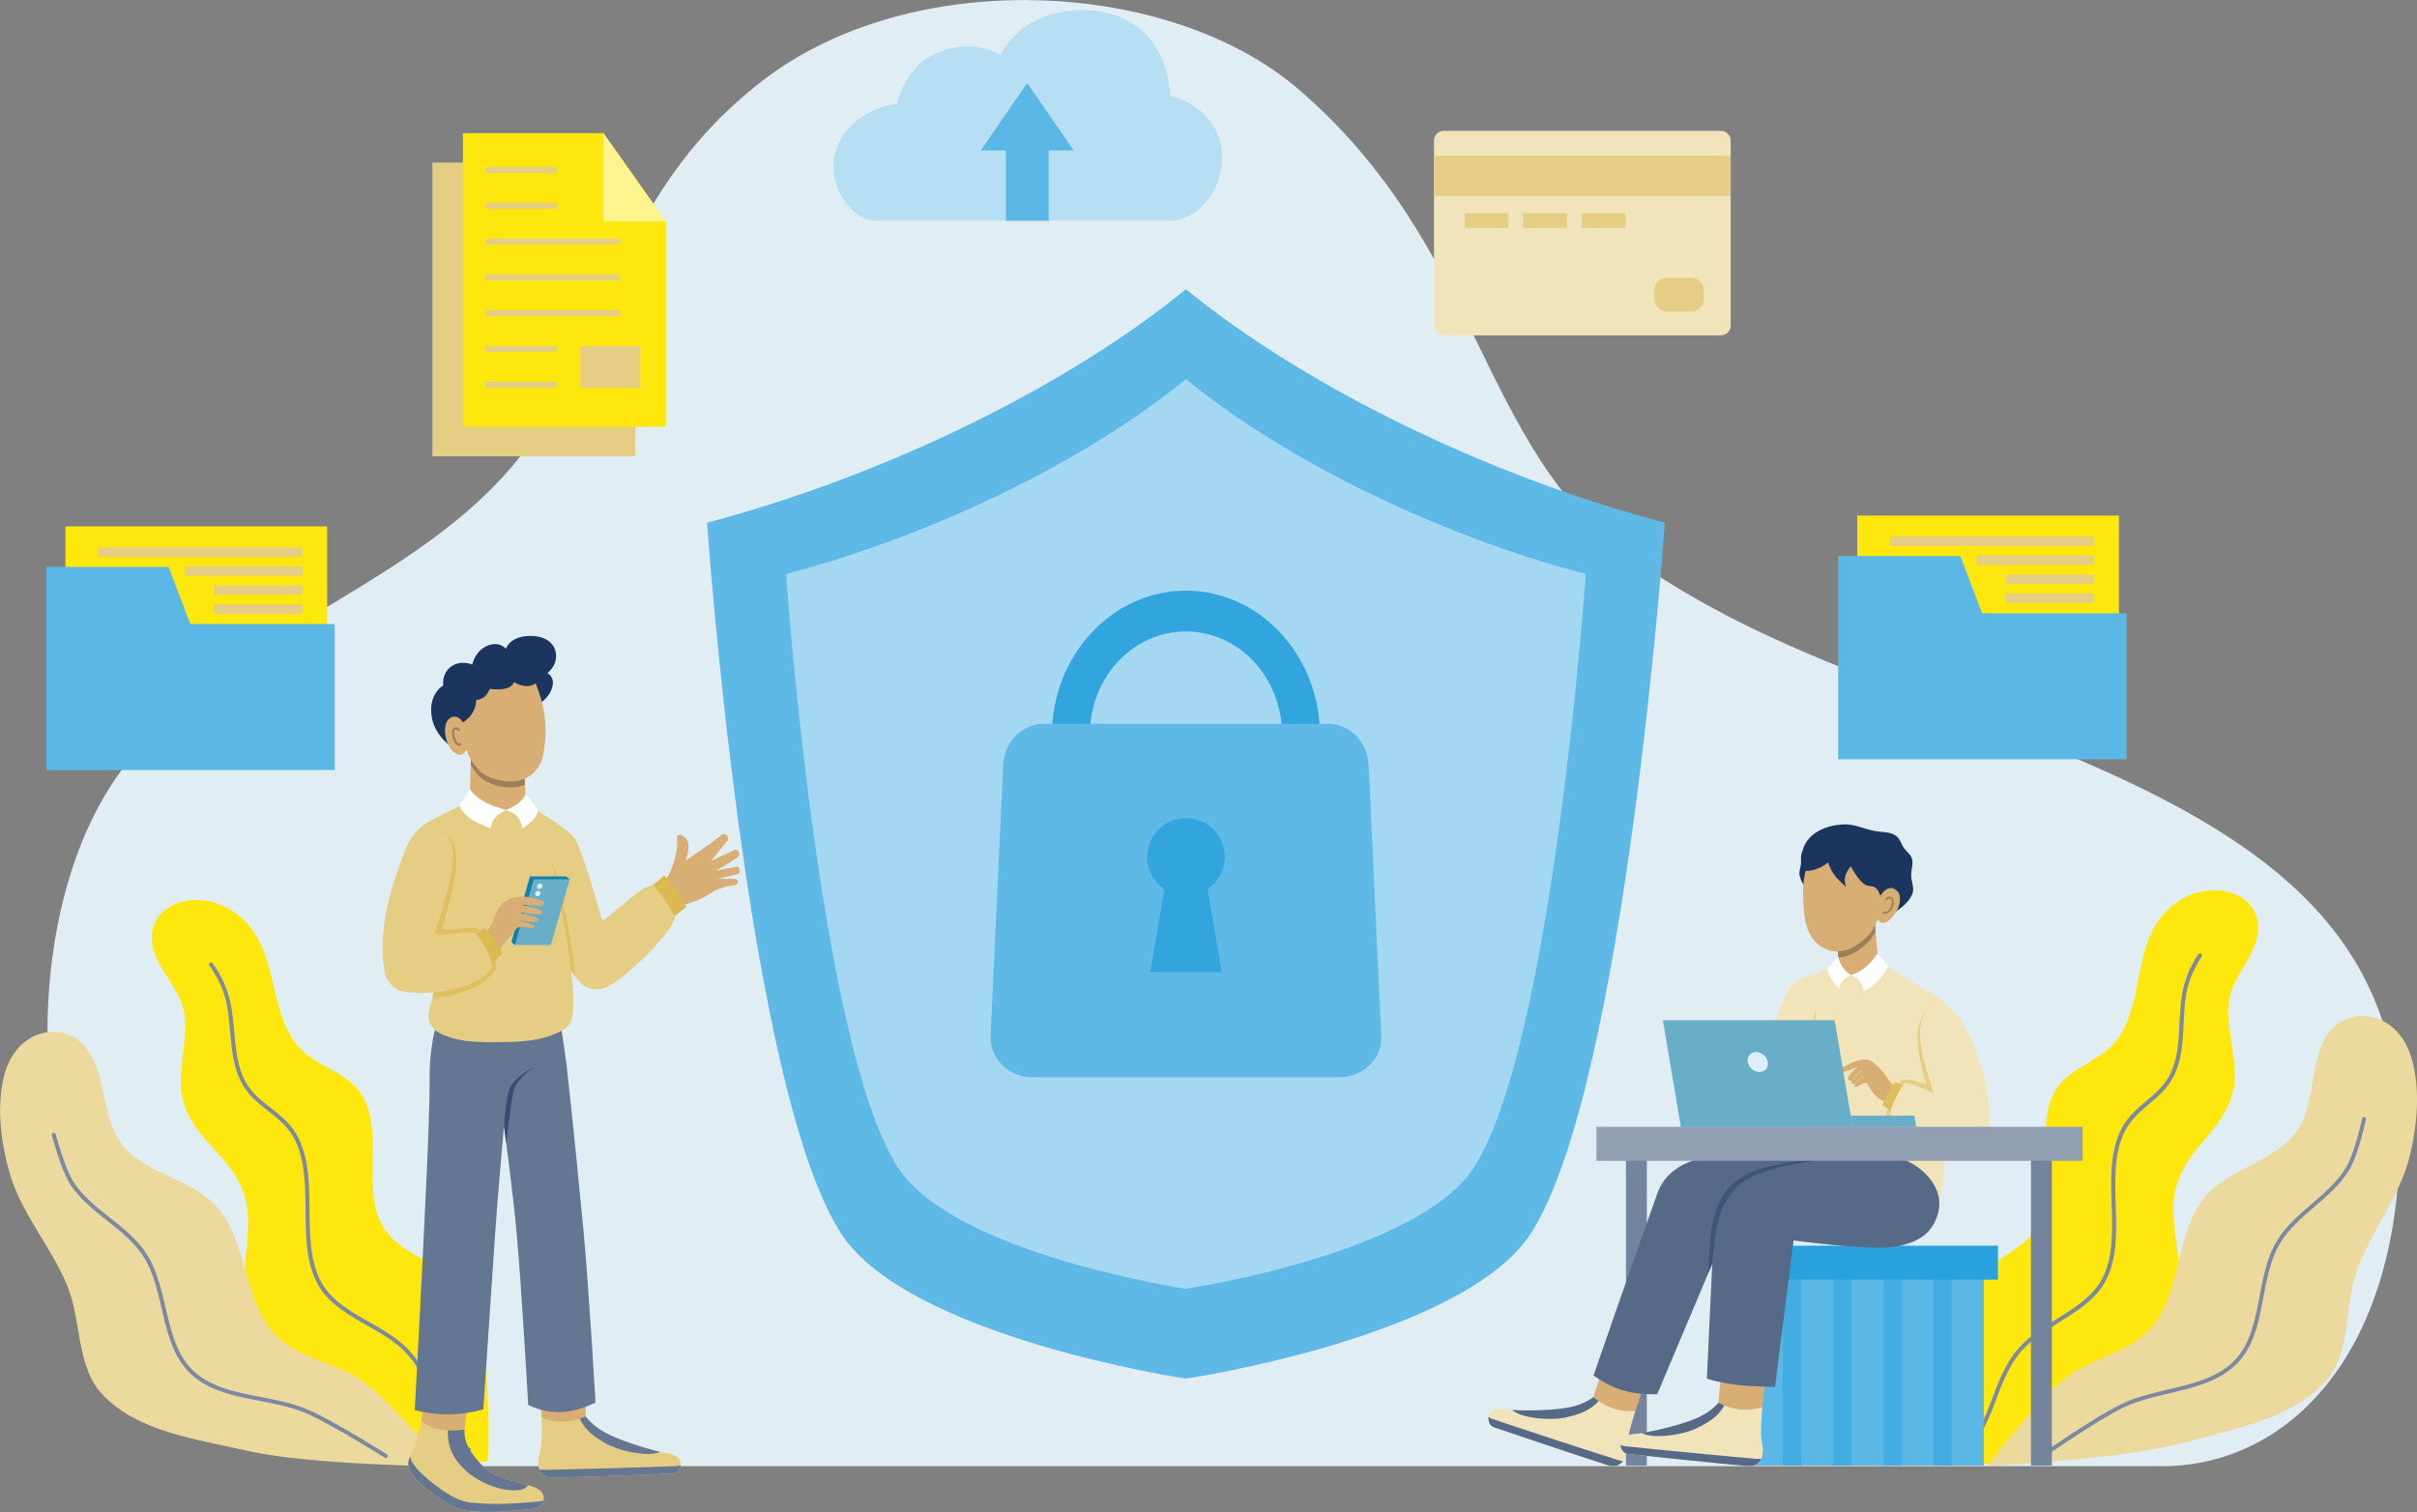 <?xml version="1.0" encoding="UTF-8"?><svg id="Layer_1" xmlns="http://www.w3.org/2000/svg" viewBox="0 0 434.72 271.96"><rect x="0" y="0" width="434.72" height="271.96" fill="#808080" stroke="none"/><defs><style>.cls-1{fill:#69aec9;}.cls-2{fill:#ebd99e;}.cls-3{fill:#fff;}.cls-4{fill:#fff48d;}.cls-5{fill:#f1e4ba;}.cls-6{fill:#e5cd82;}.cls-7{fill:#e5ce84;}.cls-8{fill:#fee70d;}.cls-9{fill:#929eb2;}.cls-10{fill:#9e7f56;}.cls-11{fill:#b6dff3;}.cls-12{fill:#32a5df;}.cls-13{fill:#a4d7f1;}.cls-14{fill:#d8ae75;}.cls-15{fill:#dec061;}.cls-16{fill:#ddbf5d;}.cls-17{fill:#dcf0fa;}.cls-18{fill:#dbba52;}.cls-19{fill:#e0eef4;}.cls-20{fill:#e0c46a;}.cls-21{fill:#1380ab;}.cls-22{fill:#364d71;}.cls-23{fill:#43ace1;}.cls-24{fill:#1b355e;}.cls-25{fill:#3f5578;}.cls-26{fill:#29a1dd;}.cls-27{fill:#566a88;}.cls-28{fill:#647692;}.cls-29{fill:#5bb7e5;}.cls-30{fill:#5fb9e6;}.cls-31{fill:#74849d;}.cls-32{fill:#7b8aa2;}</style></defs><path class="cls-19" d="m77.3,263.72h311.58c22.07,0,42.35-19.33,42.76-58.38.36-33.81-19.48-51.79-54.3-67.2-28.74-12.72-58.61-19.74-84.17-38.01-27.18-19.43-26.47-55.71-59.74-84.17-23.26-19.9-69.71-22.09-96.39-1.36-27.96,21.72-27.22,48.95-45.48,69.92-19.28,22.13-52.19,30.04-69.92,54.31-14.75,20.18-16.8,55.67-7.38,78.82,10.05,24.74,36.35,46.08,63.05,46.08Z"/><path class="cls-30" d="m213.3,52.02c-21.38,17.49-54.25,33.59-86.13,41.99,0,0,7.05,101.32,24.04,127.76,12.06,18.76,62.09,26.2,62.09,26.2,0,0,50.03-7.44,62.09-26.2,16.99-26.44,24.05-127.76,24.05-127.76-31.89-8.4-64.75-24.5-86.13-41.99Z"/><path class="cls-13" d="m213.3,68.19c-17.85,14.6-45.3,28.05-71.92,35.06,0,0,5.89,84.61,20.08,106.68,10.07,15.66,51.84,21.88,51.84,21.88,0,0,41.78-6.21,51.84-21.88,14.19-22.08,20.08-106.68,20.08-106.68-26.62-7.01-54.07-20.46-71.92-35.06Z"/><path class="cls-12" d="m213.3,113.58c9.59,0,17.3,8.31,17.3,18.66s-7.71,18.67-17.3,18.67-17.3-8.31-17.3-18.67,7.7-18.66,17.3-18.66Zm0-7.34c-13.27,0-24.1,11.68-24.1,26s10.83,26.01,24.1,26.01,24.1-11.69,24.1-26.01-10.83-26-24.1-26Z"/><path class="cls-30" d="m187.87,130.18h50.86c4.12,0,7.25,3.32,7.44,7.44l2.26,48.7c.19,4.12-3.32,7.44-7.44,7.44h-55.38c-4.12,0-7.63-3.32-7.44-7.44l2.26-48.7c.19-4.12,3.32-7.44,7.44-7.44Z"/><path class="cls-12" d="m213.3,147.16c-3.85,0-6.97,3.12-6.97,6.97,0,2.33,1.16,4.5,3.1,5.79l-2.55,14.95h12.87l-2.56-14.95c1.93-1.29,3.1-3.46,3.1-5.79,0-1.85-.73-3.62-2.04-4.93-1.31-1.31-3.08-2.04-4.93-2.04Z"/><polygon class="cls-7" points="77.77 29.25 103.03 29.25 114.28 45.13 114.28 82.07 77.77 82.07 77.77 29.25"/><polygon class="cls-8" points="83.26 23.95 108.53 23.95 119.77 39.84 119.77 76.78 83.26 76.78 83.26 23.95"/><polygon class="cls-4" points="108.53 23.95 119.77 39.84 108.53 39.84 108.53 23.95"/><rect class="cls-7" x="87.34" y="30.02" width="12.84" height="1.1"/><rect class="cls-7" x="87.34" y="36.46" width="12.84" height="1.1"/><rect class="cls-7" x="87.34" y="42.91" width="24.1" height="1.1"/><rect class="cls-7" x="87.34" y="49.35" width="24.1" height="1.1"/><rect class="cls-7" x="87.34" y="55.79" width="24.1" height="1.1"/><rect class="cls-7" x="87.34" y="62.23" width="12.84" height="1.1"/><rect class="cls-7" x="87.34" y="68.67" width="12.84" height="1.1"/><rect class="cls-7" x="104.39" y="62.23" width="10.78" height="7.54"/><path class="cls-5" d="m259.68,23.53h49.84c.97,0,1.76.79,1.76,1.76v33.27c0,.97-.79,1.76-1.76,1.76h-49.84c-.97,0-1.76-.79-1.76-1.76V25.29c0-.97.79-1.76,1.76-1.76Z"/><rect class="cls-7" x="257.92" y="28" width="53.35" height="7.26"/><rect class="cls-7" x="263.42" y="38.34" width="7.88" height="2.64"/><rect class="cls-7" x="273.95" y="38.34" width="7.88" height="2.64"/><rect class="cls-7" x="284.49" y="38.34" width="7.88" height="2.64"/><path class="cls-7" d="m299.83,49.95h4.34c1.25,0,2.27,1.02,2.27,2.27v1.55c0,1.25-1.02,2.27-2.27,2.27h-4.34c-1.25,0-2.27-1.02-2.27-2.27v-1.55c0-1.25,1.02-2.27,2.27-2.27Z"/><rect class="cls-8" x="334.04" y="92.73" width="47.07" height="37.65"/><rect class="cls-7" x="339.94" y="96.5" width="36.73" height="1.71"/><rect class="cls-7" x="355.54" y="99.92" width="21.13" height="1.71"/><rect class="cls-7" x="360.73" y="103.34" width="15.94" height="1.71"/><rect class="cls-7" x="360.73" y="106.75" width="15.94" height="1.71"/><polygon class="cls-29" points="330.61 100.02 352.59 100.02 356.5 110.3 382.48 110.3 382.48 136.57 330.61 136.57 330.61 100.02"/><rect class="cls-8" x="11.77" y="94.68" width="47.07" height="37.65"/><rect class="cls-7" x="17.67" y="98.45" width="36.73" height="1.71"/><rect class="cls-7" x="33.27" y="101.86" width="21.13" height="1.71"/><rect class="cls-7" x="38.46" y="105.28" width="15.94" height="1.71"/><rect class="cls-7" x="38.46" y="108.7" width="15.94" height="1.71"/><polygon class="cls-29" points="8.34 101.97 30.32 101.97 34.23 112.25 60.21 112.25 60.21 138.51 8.34 138.51 8.34 101.97"/><path class="cls-11" d="m157.45,39.7h53.08c4.91,0,9.81-5.79,9.22-12.45-.73-8.26-9.27-10.03-9.27-10.03,0,0,.02-6.01-3.91-10.52-3.8-4.35-9.84-5.71-16.13-4.44-7.72,1.55-10.57,7.59-10.57,7.59,0,0-5.21-3.48-12.32.13-4.81,2.44-6.22,8.63-6.22,8.63,0,0-8.75,1.02-11.08,8.79-1.71,5.7,2.91,12.29,7.21,12.29Z"/><polygon class="cls-29" points="184.76 14.94 193.13 27.06 188.61 27.06 188.61 39.7 180.91 39.7 180.91 27.06 176.39 27.06 184.76 14.94"/><path class="cls-8" d="m87.72,262.82s1.23-20.9-3.54-29.62c-3.17-5.81-12.01-6.9-15.32-12.63-4.08-7.05.53-17.37-4.07-24.08-2.66-3.88-8.28-4.72-11.25-8.37-5.06-6.22-3.6-15.4-8.71-21.58-6.51-7.88-18.58-5.04-17.47,3.13.62,4.52,4.98,7.92,5.77,12.41.9,5.09-1.66,11.44-.07,16.36,2.29,7.08,8.13,9.04,10.73,16.01,2.49,6.69-1.68,15.72,1.3,22.22,2.79,6.08,11.76,9.49,16.26,14.45,2.89,3.19,5.12,7.83,8.75,10.14,5.34,3.4,17.61,1.58,17.61,1.58Z"/><path class="cls-32" d="m37.96,173.12c-.31,0-.48.35-.29.58,0,0,2.04,2.65,2.89,6.01,1.25,4.93.43,10.26,2.87,15,1.14,2.22,2.91,3.63,4.65,5,1.74,1.36,3.46,2.68,4.62,4.69,2.14,3.72,2.21,8.43,2.25,13.21.04,4.78.07,9.63,2.32,13.58,1.66,2.91,4.51,4.76,7.46,6.47,2.95,1.71,6.02,3.29,8.2,5.57,2.6,2.73,3.88,6.07,5.26,9.3,1.38,3.23,2.88,6.35,5.98,8.53.16.12.39.08.5-.09.11-.16.07-.39-.09-.5-2.92-2.05-4.36-5.01-5.73-8.22-1.37-3.21-2.68-6.65-5.4-9.51-2.29-2.41-5.42-4-8.35-5.7-2.93-1.7-5.65-3.49-7.2-6.21-2.13-3.73-2.18-8.45-2.23-13.23-.05-4.78-.08-9.62-2.35-13.56-1.24-2.16-3.06-3.54-4.8-4.9-1.74-1.36-3.4-2.69-4.46-4.76-2.3-4.49-1.51-9.73-2.81-14.85-.89-3.54-3.02-6.27-3.02-6.27-.07-.09-.17-.14-.28-.14Z"/><path class="cls-2" d="m80,263.72s-8.83-10.77-14.32-14.96c-4.9-3.74-12.06-4.28-16.26-8.79-5.67-6.09-4.87-16.41-10.27-22.73-4.43-5.19-12.8-5.94-17.09-11.24-4.1-5.06-2.66-13.46-7.14-18.18-3.89-4.1-12.37-2.81-14.33,6.29-1.17,5.42-.41,11.26,1.06,16.61,2.03,7.4,7.51,13.42,10.44,20.51,2.61,6.33,1.61,14.57,6.3,19.56,6.35,6.75,16.85,8.05,25.88,10.12,11.65,2.68,35.74,2.82,35.74,2.82Z"/><path class="cls-32" d="m9.65,203.75c-.23.01-.39.23-.32.45,0,0,.4,1.55,1.02,3.43.61,1.88,1.43,4.07,2.33,5.45,1.69,2.59,4.12,4.52,6.52,6.42,2.4,1.9,4.78,3.78,6.42,6.22,2.08,3.1,2.84,7.06,3.76,10.94.93,3.88,2.02,7.7,4.89,10.42,2.76,2.62,6.4,3.66,10.15,4.44,3.75.78,7.63,1.31,10.93,2.8,4.79,2.16,13.82,7.86,13.82,7.86.17.12.4.07.51-.1.11-.17.05-.41-.13-.51,0,0-9-5.7-13.9-7.91-3.44-1.55-7.37-2.07-11.08-2.84-3.72-.78-7.2-1.8-9.8-4.26-2.69-2.55-3.77-6.2-4.69-10.06-.92-3.86-1.68-7.92-3.86-11.18-1.72-2.57-4.17-4.48-6.57-6.39-2.4-1.9-4.77-3.79-6.37-6.25-.81-1.24-1.64-3.43-2.25-5.28-.61-1.85-1-3.38-1-3.38-.04-.17-.2-.29-.37-.27Z"/><path class="cls-8" d="m349.65,263.14s-2.09-20.83,2.31-29.74c2.93-5.94,11.71-7.39,14.79-13.25,3.78-7.21-1.25-17.33,3.07-24.23,2.5-3.99,8.08-5.06,10.9-8.83,4.8-6.42,2.96-15.54,7.81-21.92,6.18-8.14,18.35-5.8,17.58,2.41-.43,4.54-4.65,8.11-5.25,12.63-.69,5.12,2.13,11.36.74,16.34-2,7.17-7.75,9.36-10.06,16.44-2.21,6.79,2.32,15.64-.38,22.25-2.54,6.19-11.36,9.97-15.65,15.11-2.76,3.31-4.79,8.03-8.33,10.49-5.19,3.62-17.53,2.31-17.53,2.31Z"/><path class="cls-32" d="m395.69,171.47c-.12,0-.23.06-.3.16,0,0-2.01,2.81-2.76,6.39-1.08,5.17-.08,10.38-2.19,14.95-.97,2.1-2.58,3.51-4.26,4.93-1.68,1.43-3.44,2.88-4.59,5.09-2.11,4.03-1.94,8.88-1.79,13.65.15,4.78.29,9.49-1.68,13.31-1.44,2.78-4.08,4.68-6.93,6.5-2.86,1.82-5.92,3.54-8.11,6.04-2.6,2.97-3.77,6.46-5.01,9.73-1.24,3.26-2.55,6.28-5.39,8.45-.38.29.06.86.44.57,3.01-2.3,4.38-5.48,5.62-8.76,1.25-3.28,2.39-6.67,4.88-9.51,2.08-2.37,5.08-4.07,7.96-5.9,2.88-1.83,5.65-3.8,7.19-6.77,2.09-4.04,1.91-8.89,1.76-13.66-.15-4.78-.28-9.49,1.71-13.3,1.07-2.06,2.73-3.44,4.42-4.87,1.69-1.43,3.4-2.92,4.44-5.18,2.23-4.84,1.2-10.13,2.24-15.11.71-3.4,2.64-6.12,2.64-6.12.18-.24,0-.57-.29-.57Z"/><path class="cls-2" d="m357.41,263.72s8.38-11.13,13.7-15.54c4.74-3.93,11.88-4.77,15.89-9.45,5.41-6.31,4.19-16.6,9.33-23.14,4.21-5.37,12.54-6.47,16.61-11.94,3.89-5.22,2.1-13.56,6.38-18.46,3.72-4.26,12.25-3.31,14.58,5.69,1.39,5.37.87,11.23-.37,16.64-1.72,7.47-6.95,13.71-9.58,20.92-2.35,6.43-1.01,14.62-5.49,19.8-6.06,7-16.51,8.74-25.44,11.18-11.53,3.15-35.6,4.29-35.6,4.29Z"/><path class="cls-32" d="m425.21,200.9c-.17,0-.32.12-.35.29,0,0-.33,1.54-.86,3.42-.53,1.88-1.27,4.09-2.03,5.37-1.5,2.52-3.78,4.5-6.11,6.5-2.32,2-4.69,4.02-6.3,6.65-2.05,3.35-2.64,7.43-3.4,11.33-.76,3.9-1.68,7.59-4.27,10.25-2.5,2.57-5.94,3.74-9.62,4.66-3.68.93-7.59,1.61-10.96,3.3-4.81,2.41-13.57,8.48-13.57,8.48-.4.27.01.87.41.59,0,0,8.79-6.08,13.48-8.43,3.24-1.62,7.1-2.31,10.81-3.24,3.72-.94,7.31-2.13,9.96-4.86,2.76-2.83,3.69-6.69,4.45-10.61.76-3.92,1.36-7.91,3.31-11.09,1.53-2.51,3.83-4.48,6.15-6.48,2.32-2,4.68-4.03,6.26-6.68.84-1.41,1.57-3.64,2.1-5.54.54-1.9.87-3.46.87-3.46.05-.23-.12-.44-.35-.44Z"/><path class="cls-7" d="m83.55,257.14s-.27,1.76,1.08,3.85c.88,1.36,2.56,3.35,4.02,4.09,2.37,1.19,6.06,1.83,7.61,2.48,2.64,1.11,1.43,3.7-.07,3.82-2.96.23-7.65.93-12.22.39-3.05-.36-7.6-4.17-8.73-5.28-2.16-2.14-2.05-3.53-1.35-4.72.97-1.64,1.88-6.25,1.88-6.25l7.78,1.62Z"/><path class="cls-14" d="m75.77,255.52l.51-4.41,7.84,1.39-.58,4.64c-3.32.42-6.11.01-7.78-1.62Z"/><path class="cls-28" d="m73.78,261.96c-.6,1.15-.59,2.5,1.45,4.52,1.12,1.11,5.67,4.92,8.73,5.28,4.57.54,9.27-.16,12.22-.39.75-.06,1.42-.73,1.58-1.53-.21.13-.45.2-.69.22-3.16.25-7.74.75-12.63.18-3.26-.38-7.6-4.19-8.8-5.38-1.16-1.15-1.71-2.09-1.87-2.91Z"/><path class="cls-7" d="m105.35,254.75s1.09,1.62,3.47,2.91c2.85,1.55,8.8,3.38,11.34,3.76,3.41.5,2.37,3.58.87,3.64-4.29.19-18.7.69-21.58.72-3.04.03-2.82-2.96-2.41-4.27.56-1.82.38-6.51.38-6.51l7.94-.24Z"/><path class="cls-14" d="m97.41,254.99l-.15-4.49,8.01-.47.09,4.71c-2.58,1.14-5.22,1.35-7.94.24Z"/><path class="cls-28" d="m97,264.3c.31.84,1.01,1.49,2.45,1.48,2.88-.03,17.3-.53,21.58-.72.72-.03,1.33-.75,1.4-1.54-.18.1-.38.17-.59.18-4.62.2-20.9.64-24.01.68-.3,0-.58-.02-.83-.07Z"/><path class="cls-28" d="m95,252.7c4.21,2.04,8.21,1.48,12.11-.42,0,0-1.17-20.46-2.18-31.09-.89-9.36-1.96-20.11-3.01-29.45-.38-3.35-1.54-10.24-1.54-10.24h-21.11s-2.08,5.48-2,12.36c.05,4.39-.4,14.81-.61,19.19-.79,17.17-2.06,40.58-2.06,40.58,4.03,1.07,8.14,1.03,12.33-.12,0,0,1.34-20.19,2.09-31.17.49-7.2,1.63-19.81,1.63-19.81,0,0,1.67,12.39,2.28,19.32.96,10.86,2.07,30.86,2.07,30.86h0Z"/><path class="cls-28" d="m83.55,257.14c-1.06.13-2.06.18-3,.14-.08,3.42,1.31,5.31,2.79,6.82,2.28,2.33,6.43,4.16,9.69,3.96,1.04-.07,1.63-.45,1.95-.93-1.82-.53-4.48-1.12-6.33-2.05-1.46-.73-3.14-2.73-4.02-4.09-1.35-2.09-1.08-3.85-1.08-3.85Z"/><path class="cls-28" d="m105.35,254.75c-.36.16-.72.3-1.08.42,1.05,2.27,2.88,3.36,4.39,4.28,2.78,1.7,8.28,2.65,10.04,1.69,0,0,0,0,0,0-2.91-.67-7.49-2.17-9.89-3.47-2.38-1.29-3.47-2.91-3.47-2.91Z"/><path class="cls-22" d="m96.02,191.93s-3.59,1.9-4.36,3.88c-.64,1.65-1.01,6.71-1.01,6.71,0,0,.17,1.26.4,3.09.46-3.37,1.02-8.85,1.53-10.04.76-1.77,3.43-3.64,3.43-3.64Z"/><path class="cls-14" d="m118.65,159.91s1.61-2.25,2.09-3.53c.67-1.78,1.2-3.72,1.04-5.61-.1-1.14,1.49-.51,1.92.57.42,1.06-.32,3.41-.32,3.41,0,0,4.36-2.91,6.38-4.56.67-.55,1.61.37.99,1.12-.97,1.19-2.89,3.58-2.89,3.58,0,0,2.82-1.33,4.23-2,.58-.27,1.3.79.57,1.31-1.24.88-3.88,2.41-3.88,2.41,0,0,2.41-.49,3.61-.72.77-.15.97,1.22.09,1.39-1.12.22-3.34.81-3.34.81,0,0,1.87.01,2.8-.02,1.09-.04,1,1.09-.03,1.19-1,.1-1.87.35-2.81.72-1.01.4-1.84,1.08-2.8,1.58-1.61.83-5.17,1.68-5.17,1.68l-2.48-3.34Z"/><path class="cls-18" d="m116.77,159.81l2.69-2.37c1.71,2,3.12,3.91,4,5.65l-3.32,2.69-3.37-5.97Z"/><path class="cls-7" d="m117.46,159.21c-1.94.04-5.98,4.14-9.12,6.48,0,0-2.43-8.84-4.2-13.29-.73-1.84-1.2-2.25-2.76-3.42-2.17-1.62-6.78-4.5-6.78-4.5l-10.14-.42-6.9,3.48s.58,20.62.55,30.07c0,1.68-1.23,3.85-1.02,5.52.11.87.59,1.79,1.32,2.28,3.31,2.2,8.26,2.1,12.23,2.03,3.89-.07,7.68-.35,10.98-2.4.59-.36,1.03-1.01,1.2-1.68.68-2.61-.06-8.7-.06-8.7,0,0,1.36,2.22,2.57,2.82,1.42.71,3.09.65,4.82-.48,4.44-2.9,11.35-10.17,11.25-12.15-1.04-1.98-2.55-4.16-3.93-5.64Z"/><path class="cls-15" d="m98.98,153.96c1.48,6.26,2.83,13.49,3.78,20.7,0,0,.29.47.71,1.03-.81-7.5-2.41-15.87-4.5-21.73Z"/><polygon class="cls-21" points="95.31 157.63 101.78 157.63 102.47 158.16 92.62 169.98 91.98 169.45 95.31 157.63"/><polygon class="cls-1" points="96 158.16 102.47 158.16 99.09 169.98 92.62 169.98 96 158.16"/><path class="cls-14" d="m87.01,168.43s.86-1.11,1.43-2.28c.57-1.17.85-2.4,1.54-3.2.71-.81,1.52-1.31,2.57-1.55,1.58-.35,3.28.04,4.82.53.82.26.52,1.18-.21,1.06-1.13-.19-3.44-.26-3.44-.26,0,0,2.2.56,3.35.85.59.15.52,1.08-.21.93-1.1-.23-3.35-.36-3.35-.36,0,0,1.35.47,2.89.83.55.13.55.97-.28.89-.93-.09-2.65-.3-2.65-.3,0,0,1.34.37,2.25.66.74.24.52.92-.27.74-.73-.16-1.51-.35-2.23-.15-.48.14-.82,1.04-1.19,1.38-1.52,1.41-2.78,3.5-2.78,3.5l-2.23-3.29Z"/><path class="cls-15" d="m77.56,147.54s.58,20.62.55,30.07c0,.59-.16,1.25-.35,1.92,5.25-.35,10.9-2.91,11.53-5.78-.47-2.29-2.01-5.2-3.12-6.63-1.2-.86-5.37.72-6.66-.18,0,0,2.23-7.08,2.55-11.5.42-5.79-4.5-7.9-4.5-7.9Z"/><path class="cls-18" d="m87.1,166.95c1.63,1.47,2.66,2.79,3.21,4.56l-2.49,2.64-3.15-5.34,2.43-1.86Z"/><path class="cls-7" d="m85.69,167.94c-1.2-.86-6.24.75-7.53-.15,0,0,2.99-8.52,3.3-12.93.42-5.79-3.9-7.32-3.9-7.32,0,0-3.11,1.54-4.38,4.68-3.37,8.35-5.14,15.35-4.02,22.56.24,1.53,1.55,3.16,3.06,3.48,5.9,1.24,15.47-1.04,16.26-4.68-.46-2.29-1.68-4.21-2.79-5.64Z"/><polygon class="cls-14" points="84.76 134.4 84.46 144.06 91.03 145.71 94.6 144.48 94.12 136.02 84.76 134.4"/><path class="cls-3" d="m84.52,141.93l-1.92,3c1.04,2.19,3.27,3.17,5.61,4.05.25-1.09.47-2.18,2.82-3.27-2.67-.79-5.18-1.73-6.51-3.78Z"/><path class="cls-3" d="m91.03,145.71c1.43-.65,2.82-1.36,3.54-2.88.87.97,1.62,1.98,2.25,3.03-.62,1.72-1.73,2.38-2.82,3.09-.36-.61-.15-2.38-2.97-3.24Z"/><path class="cls-24" d="m80.62,133.86s-2.41-1.8-2.94-4.74c-.78-4.32,2.04-5.82,2.04-5.82,0,0-.32-1.97,1.2-3.24,1.78-1.49,4.02-.54,4.02-.54,0,0,.43-2.1,2.22-3.12,2.46-1.41,3.84.3,3.84.3,0,0,.66-2.41,4.64-2.31,2.88.07,4.66,1.71,4.34,4.16-.2,1.51-1.52,2.53-1.52,2.53,0,0,1.33.59.9,2.4-.54,2.27-2.8,3.36-2.8,3.36l-15.94,7.03Z"/><path class="cls-10" d="m84.76,134.4l-.1,3.16c.36.63.82,1.21,1.29,1.79,1.46,1.78,4.83,2.61,7.3,2.16.4-.07.79-.2,1.16-.36l-.29-5.13-9.36-1.62Z"/><path class="cls-14" d="m83.26,129.96s-.89-1.72-2.34-.78c-1.9,1.24-.5,6.42,1.76,6.58.93.07,1.19-1.26,1.32-.76.3,1.24,1.08,2.27,1.91,3.27,1.46,1.77,4.83,2.61,7.3,2.16,2.06-.37,3.89-2.12,4.37-4.16.84-3.54.62-7.03-.04-9.76-.35-1.42-1.19-3.61-1.19-3.61-.81.69-2.42.73-3.9-.21-.48,1.24-2.15,1.45-4.33,1.23-.5.84-.77,1.8-2.46,1.99-.07,1.56-.74,2.94-2.39,4.04Z"/><path class="cls-10" d="m81.98,130.83c-.21-.02-.4.09-.5.25-.2.31-.19.77-.11,1.25.08.48.26.97.5,1.33.12.18.26.32.43.4.17.08.39.07.57-.06.08-.06.1-.17.05-.25-.06-.08-.17-.1-.25-.05-.09.06-.14.06-.22.02-.08-.03-.18-.13-.28-.27-.2-.29-.37-.75-.44-1.18-.07-.43-.04-.85.06-.99.05-.07.08-.09.17-.09.09,0,.26.07.47.24.08.06.19.05.25-.03.06-.08.05-.19-.03-.25-.25-.19-.46-.3-.67-.31Z"/><rect class="cls-29" x="314.88" y="228.13" width="41.92" height="35.47"/><rect class="cls-23" x="329.69" y="228.13" width="3.28" height="35.47"/><rect class="cls-23" x="347.73" y="228.13" width="3.28" height="35.47"/><rect class="cls-23" x="320.67" y="228.13" width="3.28" height="35.47"/><rect class="cls-23" x="338.71" y="228.13" width="3.28" height="35.47"/><rect class="cls-26" x="312.34" y="224.06" width="47.01" height="6.11"/><rect class="cls-31" x="292.44" y="203.65" width="3.76" height="59.95"/><rect class="cls-31" x="365.28" y="203.65" width="3.76" height="59.95"/><path class="cls-5" d="m286.61,251.29s-1.51,1.24-4.15,1.8c-3.17.67-9.4.74-11.94.38-3.41-.49-3.29,2.75-1.87,3.24,4.06,1.4,17.73,5.98,20.49,6.82,2.9.89,3.54-2.03,3.52-3.41-.02-1.9,1.49-6.35,1.49-6.35l-7.54-2.49Z"/><path class="cls-14" d="m294.15,253.77l1.42-4.26-7.54-2.72-1.42,4.49c2.15,1.83,4.62,2.78,7.54,2.49Z"/><path class="cls-27" d="m291.9,262.81c-.53.71-1.39,1.14-2.76.72-2.75-.85-16.43-5.42-20.49-6.82-.68-.23-1.06-1.09-.9-1.88.15.15.32.27.52.34,4.37,1.51,19.86,6.56,22.83,7.47.29.09.56.14.81.17Z"/><path class="cls-27" d="m286.61,251.29c.3.25.6.49.92.71-1.65,1.88-3.72,2.4-5.43,2.85-3.15.84-8.69.19-10.11-1.24,0,0,0,0,0,0,2.98.19,7.8.05,10.47-.52,2.64-.56,4.15-1.8,4.15-1.8Z"/><path class="cls-5" d="m309.09,252.29s-1.2,1.55-3.66,2.67c-2.95,1.35-9.01,2.77-11.57,2.98-3.44.27-2.61,3.41-1.11,3.57,4.26.48,18.61,1.96,21.48,2.19,3.03.24,3.01-2.76,2.69-4.1-.44-1.85.07-6.52.07-6.52l-7.9-.78Z"/><path class="cls-14" d="m316.99,253.07l.46-4.47-7.96-1.01-.4,4.7c2.49,1.31,5.11,1.7,7.9.78Z"/><path class="cls-27" d="m316.77,262.38c-.36.81-1.11,1.42-2.54,1.31-2.87-.22-17.22-1.7-21.48-2.19-.71-.08-1.27-.83-1.29-1.63.17.12.37.19.58.22,4.59.52,20.81,2.07,23.91,2.31.3.02.58.02.83-.02Z"/><path class="cls-27" d="m309.09,252.29c.35.18.7.35,1.05.49-1.2,2.19-3.1,3.15-4.67,3.97-2.89,1.51-8.44,2.08-10.14,1,0,0,0,0,0,0,2.95-.47,7.62-1.65,10.1-2.79,2.46-1.12,3.66-2.67,3.66-2.67h0Z"/><path class="cls-5" d="m347.74,220.53s1.52-5.52,1.76-8.35c.96-10.91-1.1-32.84-1.1-32.84l-10.61-6.62-7.21.68s-4.15,1.75-6.96,2.8c-1.07.4-1.83,1.5-2.29,2.55-1.32,3.02-3.39,7.81-3.39,7.81l8.23,4.58-.34,18.67,21.91,10.73Z"/><path class="cls-27" d="m286.6,247.42c2.68,1.74,5.35,3.49,11.46,3.36l9.9-23.46-.96,20.64c4.3,1.39,8.26,1.35,12.25,1.51l3.35-26.35s13.03,1.76,17.69,1.18c5.29-.66,7.53-3.02,8.33-6.26,1.23-5.01-3.79-8.89-7.09-9.76,0,0-21.28.19-32.73-.21-3.26-.12-8.9,1.53-10.66,6.45-4.56,12.71-11.54,32.91-11.54,32.91Z"/><path class="cls-14" d="m356.56,197.5s.48,3.61.13,5.23c-.56,2.6-1.3,2.79-2.96,2.91-4.52.31-9.26-4.07-12.92-6.4-.54-.34-1.38-.9-1.97-1.15-.64-.27-1.23-.69-1.7-1.21-.53-.58-.8-1.11-1.18-1.8-.17-.31-.35-.4-.71-.25-.35.14-.64.34-1.14.57-.23.11-.42.06-.53-.1-.12-.17.03-.42.03-.42,0,0-.31.14-.53-.06-.19-.17-.05-.44-.05-.44,0,0-.39.1-.58-.18-.12-.17-.09-.4.1-.69.43-.64,1.52-1.59,1.52-1.59,0,0-1.97.79-3,1.02-.39.09-.92-.36-.55-.52,1.38-.61,2.67-1.53,4.15-1.78.45-.07,1.11-.12,1.53.05.9.36,1.56,1.16,2.23,1.86.51.53,1.08,1.42,1.41,1.89.48.67,1.06.96,1.8,1.32,3.45,1.69,8.79,3.97,8.79,3.97l.02-3.36,6.11,1.13Z"/><path class="cls-20" d="m335.35,193.34s-.04,0-.05.02c0,0-.3.21-.45.32-.46.36-1.32,1.1-1.32,1.1-.05.04-.06.12-.02.17.05.05.12.06.17,0,0,0,.86-.75,1.31-1.1.14-.11.44-.31.44-.31.11-.07.04-.24-.08-.22Z"/><path class="cls-20" d="m334.79,192.37s-.05.01-.07.03c0,0-.35.32-.52.5-.44.46-1.26,1.4-1.26,1.4-.05.05-.04.13,0,.17.05.04.13.04.17-.01,0,0,.82-.95,1.25-1.39.16-.16.51-.49.51-.49.08-.08.02-.22-.09-.21Z"/><path class="cls-6" d="m348.4,179.34s-3.13,2.69-3.46,6.32c-.34,3.74,1.52,9.38,1.52,9.38-1.76-.6-2.94-.92-4.43-.85-1.12,1.67-2.27,4.29-2.83,6.19.76,1.76,6.05,4.21,10.56,5.2.04-11.35-1.35-26.24-1.35-26.24Z"/><path class="cls-16" d="m342.8,195.61l-1.85-1.02c-1,1.2-1.8,2.6-2.4,4.2l1.95,1.29,2.29-4.48Z"/><path class="cls-5" d="m348.4,179.34s3.31,2.11,4.92,5.13c2.34,4.39,5.17,11.49,4.32,19.62-.21,2.04-2.57,3.52-5.34,3.06-4.72-.78-11.53-5.1-12.36-7.02.56-1.9,1.45-3.67,2.58-5.34,1.49-.07,3.52,1.2,5.28,1.8,0,0-2.8-7.72-2.46-11.46.33-3.63,3.06-5.79,3.06-5.79Z"/><path class="cls-25" d="m331.17,208.32c-.81,0-1.6,0-2.46,0-4.85.3-11.71,1.12-15.33,3.34-2.62,1.61-4.1,3.67-5.04,6.99-.66,2.3-.97,6.83-1.13,10.45l.75-1.77s.51-5.77,1.15-8.07c.77-2.73,2.33-5.26,4.69-6.83,4.12-2.74,12.79-3.75,17.36-4.1Z"/><rect class="cls-9" x="287.14" y="202.68" width="87.45" height="6.11"/><path class="cls-6" d="m326.7,181.18c-.57,2.75-1.3,4.87-1.98,7.21l1.08.42c.3-2.53.6-4.32.9-7.63Z"/><polygon class="cls-1" points="299.08 183.51 329.98 183.51 333.22 202.71 302.32 202.71 299.08 183.51"/><polygon class="cls-1" points="332.86 200.67 344.32 200.67 344.68 202.71 333.22 202.71 332.86 200.67"/><path class="cls-14" d="m330.2,168.6s.5,2.14.51,5.54c0,1.52,3.2,1.54,4.96.47,2.15-1.31,2.12-1.89,2.12-1.89l-.6-6.87-7,2.76Z"/><path class="cls-24" d="m326,160.93s-1.61-.92-2.29-3.31c-.25-.88.2-1.5.22-2.46.02-1.1-.13-1.16.46-2.71,1-2.64,3.82-3.92,6.92-4.16,2.22-.17,3.74.8,5.94,1.19,1.17.21,2.54.11,3.56.72,1.02.61,1,1.46,1.7,2.42.53.73,1.21,1.07,1.4,1.95.21.97-.17,1.89-.17,2.89,0,.9.54,2.18.3,3.05-.69,2.42-4.29,4.16-4.29,4.16l-13.75-3.73Z"/><path class="cls-10" d="m337.2,165.85l-7,2.76s.31,1.36.45,3.62c1.96-.1,3.53-1.11,5.03-2.43.63-.55,1.15-1.29,1.67-2.27l-.14-1.67Z"/><path class="cls-14" d="m324.77,156.64s-.53,1.87-.47,3.9c.08,2.85.07,6.08,1.78,8.36.95,1.27,2.61,2.25,4.2,2.25,2.1,0,3.73-1.06,5.3-2.44.82-.72,1.44-1.73,2.13-3.2.17-.36.33.68,1.08.51,1.93-.43,3.89-4.25,2.46-5.73-1.61-1.66-3.06.84-3.06.84,0,0-.34-1.09-.89-1.48-.51-.36-1.23-.2-1.78-.49-1.26-.66-2.65-3.35-2.65-3.35-1.39,1.74-1.12,2.72-.85,3.7-1.15-1.09-2.36-1.93-3.24-4.38-1.18,1.04-2.96,1.59-4.01,1.51Z"/><path class="cls-10" d="m339.79,161.26c-.21.03-.42.13-.65.32-.08.06-.09.18-.03.25.06.08.17.09.25.03.2-.16.36-.23.48-.24.11-.01.17,0,.24.07.12.12.21.44.17.81-.04.38-.19.79-.44,1.09-.25.3-.58.48-1.03.44-.1-.02-.2.06-.21.16-.01.1.07.19.17.19.57.05,1.03-.2,1.34-.57.31-.37.48-.84.52-1.28.05-.44-.02-.86-.29-1.11-.14-.12-.33-.19-.53-.16Z"/><path class="cls-3" d="m337.69,171.46l1.92,2.35c-.83,1.73-2.55,3.72-4.4,4.42-.22-1.29-.75-2.09-2.25-2.86,2.11-.62,3.68-2.28,4.73-3.9Z"/><path class="cls-3" d="m332.96,175.36c-1.13-.52-1.99-1.82-2.34-3.17-.69.66-1.52,1.57-2.06,2.08.49,1.36,1.45,3.05,2.32,3.61-.14-.84.64-2.01,2.07-2.52Z"/><path class="cls-17" d="m97.55,159.41c-.03.26-.27.48-.53.48s-.45-.21-.42-.48c.03-.26.27-.48.53-.48s.45.21.42.48Z"/><path class="cls-17" d="m97.2,160.72c-.03.26-.27.48-.53.48s-.45-.21-.42-.48c.03-.26.27-.48.53-.48s.45.21.42.48Z"/><path class="cls-17" d="m317.95,191.02c.17.99-.51,1.8-1.5,1.8s-1.93-.81-2.1-1.8c-.08-.48.03-.93.32-1.27.28-.34.71-.53,1.18-.53.99,0,1.93.81,2.1,1.8Z"/></svg>